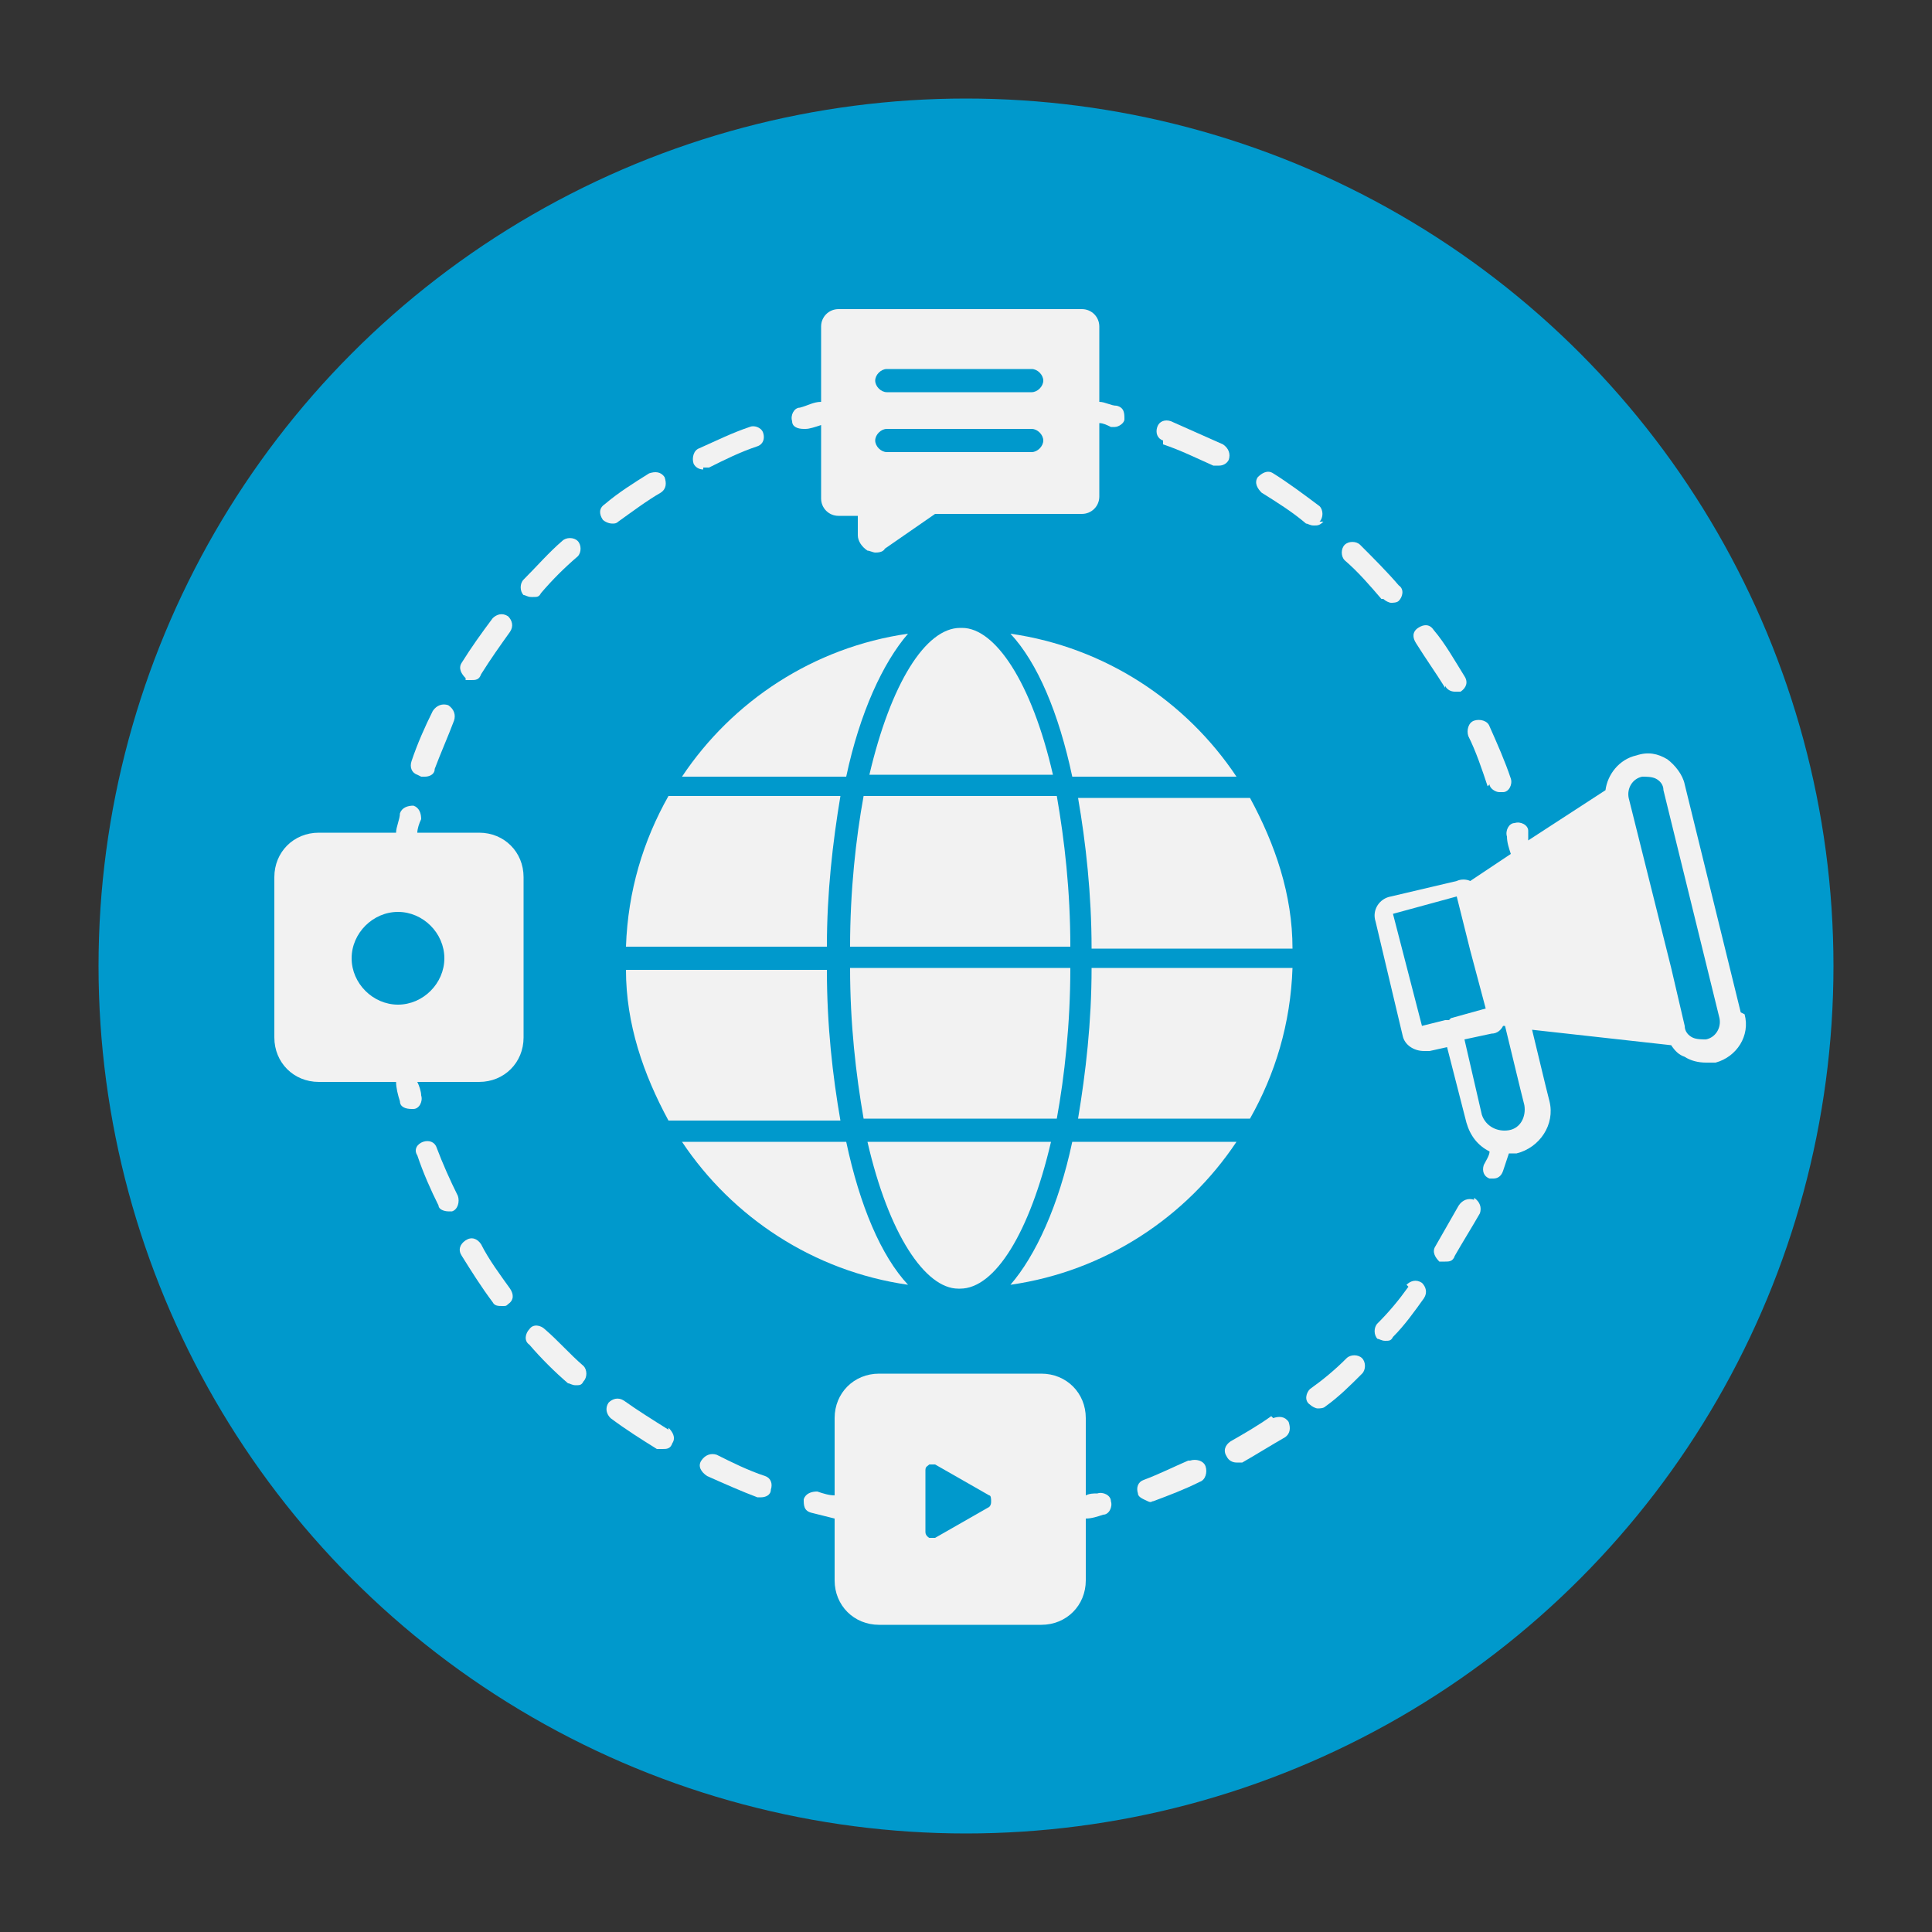 <?xml version="1.0" encoding="UTF-8"?>
<svg id="Capa_1" xmlns="http://www.w3.org/2000/svg" version="1.1" viewBox="0 0 100 100">
  <rect x="0" y="0" width="100" height="100" fill="#333333" stroke="none"/>
  <!-- Generator: Adobe Illustrator 29.0.0, SVG Export Plug-In . SVG Version: 2.1.0 Build 186)  -->
  <defs>
    <style>
      .st0 {
        fill: #09c;
      }

      .st1 {
        fill: #f2f2f2;
      }
    </style>
  </defs>
  <circle class="st0" cx="50" cy="50" r="44.9"/>
  <g>
    <path class="st1" d="M32.4,50.2c0,2.8.9,5.4,2.2,7.8h8.9c-.4-2.3-.7-4.9-.7-7.8h-10.4Z"/>
    <path class="st1" d="M47,66.5c-1.4-1.5-2.5-4.1-3.2-7.4h-8.5c2.6,3.9,6.8,6.7,11.7,7.4h0Z"/>
    <path class="st1" d="M49.7,66.7c1.8,0,3.6-2.9,4.7-7.6h-9.5c1.1,4.8,3,7.6,4.7,7.6h0Z"/>
    <path class="st1" d="M64,59.1h-8.5c-.7,3.3-1.9,5.9-3.2,7.4,4.9-.7,9.1-3.5,11.7-7.4Z"/>
    <path class="st1" d="M55.8,57.9h8.9c1.3-2.3,2.1-4.9,2.2-7.8h-10.4c0,2.8-.3,5.4-.7,7.8h0Z"/>
    <path class="st1" d="M44.7,57.9h10c.4-2.2.7-4.9.7-7.8h-11.4c0,2.9.3,5.5.7,7.8h0Z"/>
    <path class="st1" d="M44,49h11.4c0-2.9-.3-5.5-.7-7.8h-10c-.4,2.2-.7,4.9-.7,7.8h0Z"/>
    <path class="st1" d="M55.8,41.3c.4,2.3.7,5,.7,7.8h10.4c0-2.8-.9-5.4-2.2-7.8h-8.9Z"/>
    <path class="st1" d="M52.3,32.8c1.4,1.5,2.5,4.1,3.2,7.4h8.5c-2.6-3.9-6.8-6.7-11.7-7.4Z"/>
    <path class="st1" d="M49.7,32.5c-1.8,0-3.6,2.9-4.7,7.6h9.5c-1.1-4.8-3-7.6-4.7-7.6h0Z"/>
    <path class="st1" d="M47,32.8c-4.9.7-9.1,3.5-11.7,7.4h8.5c.7-3.3,1.9-5.9,3.2-7.4h0Z"/>
    <path class="st1" d="M42.8,49c0-2.8.3-5.4.7-7.8h-8.9c-1.3,2.3-2.1,4.9-2.2,7.8h10.4Z"/>
    <path class="st1" d="M90.1,52.4l-2.9-11.8c-.1-.5-.5-1-.9-1.3-.5-.3-1-.4-1.6-.2-.9.2-1.5,1-1.6,1.8l-4,2.6c0-.2,0-.3,0-.5,0-.3-.4-.5-.7-.4-.3,0-.5.4-.4.7,0,.3.1.6.2.9l-2.1,1.4c-.2-.1-.5-.1-.7,0l-3.4.8c-.6.1-1,.7-.8,1.3l1.4,5.9c.1.5.6.8,1.1.8s.2,0,.3,0l.9-.2,1,3.9c.2.7.6,1.2,1.2,1.5,0,.2-.2.5-.3.7-.1.3,0,.6.3.7,0,0,.1,0,.2,0,.2,0,.4-.1.5-.4.1-.3.2-.6.3-.9.1,0,.3,0,.4,0,1.2-.3,2-1.5,1.7-2.7l-.2-.8h0l-.7-2.9,7.2.8c.2.3.4.5.7.6.3.2.7.3,1.1.3s.3,0,.5,0c1.1-.3,1.8-1.4,1.5-2.5h0ZM75,52.8s0,0-.1,0c0,0,0,0-.1,0l-1.2.3-1.5-5.8,3.3-.9.7,2.8.8,3-1.8.5ZM78.1,58.5c-.6.1-1.2-.2-1.4-.8l-.9-3.9,1.4-.3c.3,0,.5-.2.6-.4h.1s.8,3.3.8,3.3l.2.8c.1.6-.2,1.2-.8,1.3h0ZM88.3,53.8c-.2,0-.5,0-.7-.1-.2-.1-.4-.3-.4-.6l-.7-3-2.2-8.8c-.1-.5.2-1,.7-1.1.2,0,.5,0,.7.1.2.1.4.3.4.6l2.9,11.8c.1.5-.2,1-.7,1.1h0Z"/>
    <path class="st1" d="M24.8,43.1h-3.2c0-.2.1-.5.2-.7,0-.3-.1-.6-.4-.7-.3,0-.6.1-.7.4,0,.3-.2.7-.2,1h-4c-1.3,0-2.3,1-2.3,2.3v8.3c0,1.3,1,2.3,2.3,2.3h4c0,.3.1.7.2,1,0,.3.3.4.6.4s0,0,.1,0c.3,0,.5-.4.4-.7,0-.2-.1-.5-.2-.7h3.2c1.3,0,2.3-1,2.3-2.3v-8.3c0-1.3-1-2.3-2.3-2.3h0ZM18.2,49.6c0-1.3,1.1-2.4,2.4-2.4s2.4,1.1,2.4,2.4-1.1,2.4-2.4,2.4c-1.3,0-2.4-1.1-2.4-2.4Z"/>
    <path class="st1" d="M24.1,35.2c0,0,.2,0,.3,0,.2,0,.4,0,.5-.3.5-.8,1-1.5,1.5-2.2.2-.3.1-.6-.1-.8-.3-.2-.6-.1-.8.1-.6.8-1.1,1.5-1.6,2.3-.2.3,0,.6.2.8h0Z"/>
    <path class="st1" d="M36.4,24.2c0,0,.2,0,.3,0,.8-.4,1.6-.8,2.5-1.1.3-.1.4-.4.3-.7-.1-.3-.5-.4-.7-.3-.9.3-1.7.7-2.6,1.1-.3.1-.4.5-.3.8.1.2.3.3.5.3h0Z"/>
    <path class="st1" d="M21.8,40.2c0,0,.1,0,.2,0,.2,0,.5-.1.5-.4.3-.8.7-1.7,1-2.5.1-.3,0-.6-.3-.8-.3-.1-.6,0-.8.3-.4.8-.8,1.7-1.1,2.6-.1.3,0,.6.3.7h0Z"/>
    <path class="st1" d="M27.6,30.9c.2,0,.3,0,.4-.2.6-.7,1.2-1.3,1.9-1.9.2-.2.2-.6,0-.8-.2-.2-.6-.2-.8,0-.7.6-1.3,1.3-2,2-.2.2-.2.6,0,.8.1,0,.2.1.4.1h0Z"/>
    <path class="st1" d="M32,27c.7-.5,1.5-1.1,2.2-1.5.3-.2.3-.5.2-.8-.2-.3-.5-.3-.8-.2-.8.5-1.6,1-2.3,1.6-.3.2-.3.5-.1.8.1.1.3.2.5.2.1,0,.2,0,.3-.1h0Z"/>
    <path class="st1" d="M41.5,22.2c0,0,.1,0,.2,0,.2,0,.5-.1.8-.2v3.8c0,.5.4.9.9.9h1v1c0,.3.2.6.5.8.1,0,.3.1.4.1s.4,0,.5-.2l2.6-1.8h7.6c.5,0,.9-.4.9-.9v-3.8c.2,0,.4.1.6.2,0,0,.1,0,.2,0,.2,0,.5-.2.5-.4,0-.3,0-.6-.4-.7-.3,0-.6-.2-.9-.2v-3.9c0-.5-.4-.9-.9-.9h-12.6c-.5,0-.9.4-.9.9v3.9c-.4,0-.7.2-1.1.3-.3,0-.5.4-.4.7,0,.3.3.4.6.4h0ZM45.3,22.8c0-.3.3-.6.6-.6h7.5c.3,0,.6.3.6.6s-.3.6-.6.6h-7.5c-.3,0-.6-.3-.6-.6ZM53.4,20.3h-7.5c-.3,0-.6-.3-.6-.6s.3-.6.6-.6h7.5c.3,0,.6.3.6.6,0,.3-.3.6-.6.6Z"/>
    <path class="st1" d="M39.6,76.4c-.9-.3-1.7-.7-2.5-1.1-.3-.1-.6,0-.8.3s0,.6.3.8c.9.4,1.8.8,2.6,1.1,0,0,.1,0,.2,0,.2,0,.5-.1.5-.4.1-.3,0-.6-.3-.7h0Z"/>
    <path class="st1" d="M28.2,68.8c-.2-.2-.6-.3-.8,0-.2.2-.3.6,0,.8.6.7,1.3,1.4,2,2,.1,0,.2.1.4.1s.3,0,.4-.2c.2-.2.2-.6,0-.8-.7-.6-1.3-1.3-2-1.9h0Z"/>
    <path class="st1" d="M22.6,59.4c-.1-.3-.4-.4-.7-.3-.3.1-.5.4-.3.7.3.9.7,1.8,1.1,2.6,0,.2.3.3.5.3s.2,0,.2,0c.3-.1.4-.5.3-.8-.4-.8-.8-1.7-1.1-2.5h0Z"/>
    <path class="st1" d="M34.6,74c-.8-.5-1.6-1-2.3-1.5-.3-.2-.6-.1-.8.1-.2.3-.1.6.1.8.8.6,1.6,1.1,2.4,1.6,0,0,.2,0,.3,0,.2,0,.4,0,.5-.3.2-.3,0-.6-.2-.8h0Z"/>
    <path class="st1" d="M24.9,64.4c-.2-.3-.5-.4-.8-.2-.3.2-.4.5-.2.8.5.8,1,1.6,1.6,2.4.1.2.3.2.5.2s.2,0,.3-.1c.3-.2.3-.5.1-.8-.5-.7-1.1-1.5-1.5-2.3h0Z"/>
    <path class="st1" d="M72.9,66.6c-.5.7-1,1.3-1.6,1.9-.2.2-.2.6,0,.8.1,0,.2.1.4.1s.3,0,.4-.2c.6-.6,1.1-1.3,1.6-2,.2-.3.1-.6-.1-.8-.3-.2-.6-.1-.8.1h0Z"/>
    <path class="st1" d="M69.7,70.3c-.6.6-1.2,1.1-1.9,1.6-.2.2-.3.6,0,.8.1.1.3.2.4.2s.3,0,.4-.1c.7-.5,1.3-1.1,1.9-1.7.2-.2.2-.6,0-.8-.2-.2-.6-.2-.8,0h0Z"/>
    <path class="st1" d="M65.8,73.3c-.7.5-1.4.9-2.1,1.3-.3.2-.4.5-.2.8.1.2.3.3.5.3s.2,0,.3,0c.7-.4,1.5-.9,2.2-1.3.3-.2.3-.5.2-.8-.2-.3-.5-.3-.8-.2h0Z"/>
    <path class="st1" d="M61.5,75.6c-.7.3-1.5.7-2.3,1-.3.1-.4.4-.3.7,0,.2.3.3.5.4s.2,0,.3,0c.8-.3,1.6-.6,2.4-1,.3-.1.4-.5.3-.8-.1-.3-.5-.4-.8-.3h0Z"/>
    <path class="st1" d="M76.3,62.1c-.3-.1-.6,0-.8.3-.4.7-.8,1.4-1.2,2.1-.2.3,0,.6.2.8,0,0,.2,0,.3,0,.2,0,.4,0,.5-.3.4-.7.9-1.5,1.3-2.2.1-.3,0-.6-.3-.8h0Z"/>
    <path class="st1" d="M56.8,77.3c-.2,0-.4,0-.6.1v-4c0-1.3-1-2.3-2.3-2.3h-8.4c-1.3,0-2.3,1-2.3,2.3v4c-.3,0-.6-.1-.9-.2-.3,0-.6.1-.7.4,0,.3,0,.6.4.7.4.1.8.2,1.2.3v3.2c0,1.3,1,2.3,2.3,2.3h8.4c1.3,0,2.3-1,2.3-2.3v-3.2c.3,0,.6-.1.9-.2.3,0,.5-.4.4-.7,0-.3-.4-.5-.7-.4h0ZM47.9,79.3v-3.2c0-.2.1-.2.2-.3,0,0,0,0,.2,0s0,0,.1,0l2.8,1.6c.1,0,.1.2.1.3s0,.2-.1.3l-2.8,1.6c-.1,0-.3,0-.3,0,0,0-.2-.1-.2-.3h0Z"/>
    <path class="st1" d="M77.1,40.6c0,.2.3.4.5.4s.1,0,.2,0c.3,0,.5-.4.4-.7-.3-.9-.7-1.8-1.1-2.7-.1-.3-.5-.4-.8-.3-.3.1-.4.5-.3.8.4.8.7,1.7,1,2.6h0Z"/>
    <path class="st1" d="M74.8,35.5c.1.2.3.3.5.3s.2,0,.3,0c.3-.2.4-.5.2-.8-.5-.8-1-1.7-1.6-2.4-.2-.3-.5-.3-.8-.1-.3.2-.3.5-.1.8.5.8,1,1.5,1.5,2.3h0Z"/>
    <path class="st1" d="M68.3,27c.2-.2.2-.6,0-.8-.8-.6-1.6-1.2-2.4-1.7-.3-.2-.6,0-.8.2-.2.3,0,.6.2.8.8.5,1.6,1,2.3,1.6.1,0,.2.1.4.1s.3,0,.5-.2h0Z"/>
    <path class="st1" d="M71.6,31c.1.1.3.2.4.2s.3,0,.4-.1c.2-.2.3-.6,0-.8-.6-.7-1.3-1.4-2-2.1-.2-.2-.6-.2-.8,0-.2.2-.2.6,0,.8.7.6,1.3,1.3,1.9,2h0Z"/>
    <path class="st1" d="M60.2,23c.9.3,1.7.7,2.6,1.1,0,0,.2,0,.3,0,.2,0,.4-.1.5-.3.1-.3,0-.6-.3-.8-.9-.4-1.8-.8-2.7-1.2-.3-.1-.6,0-.7.3-.1.3,0,.6.3.7h0Z"/>
  </g>
</svg>